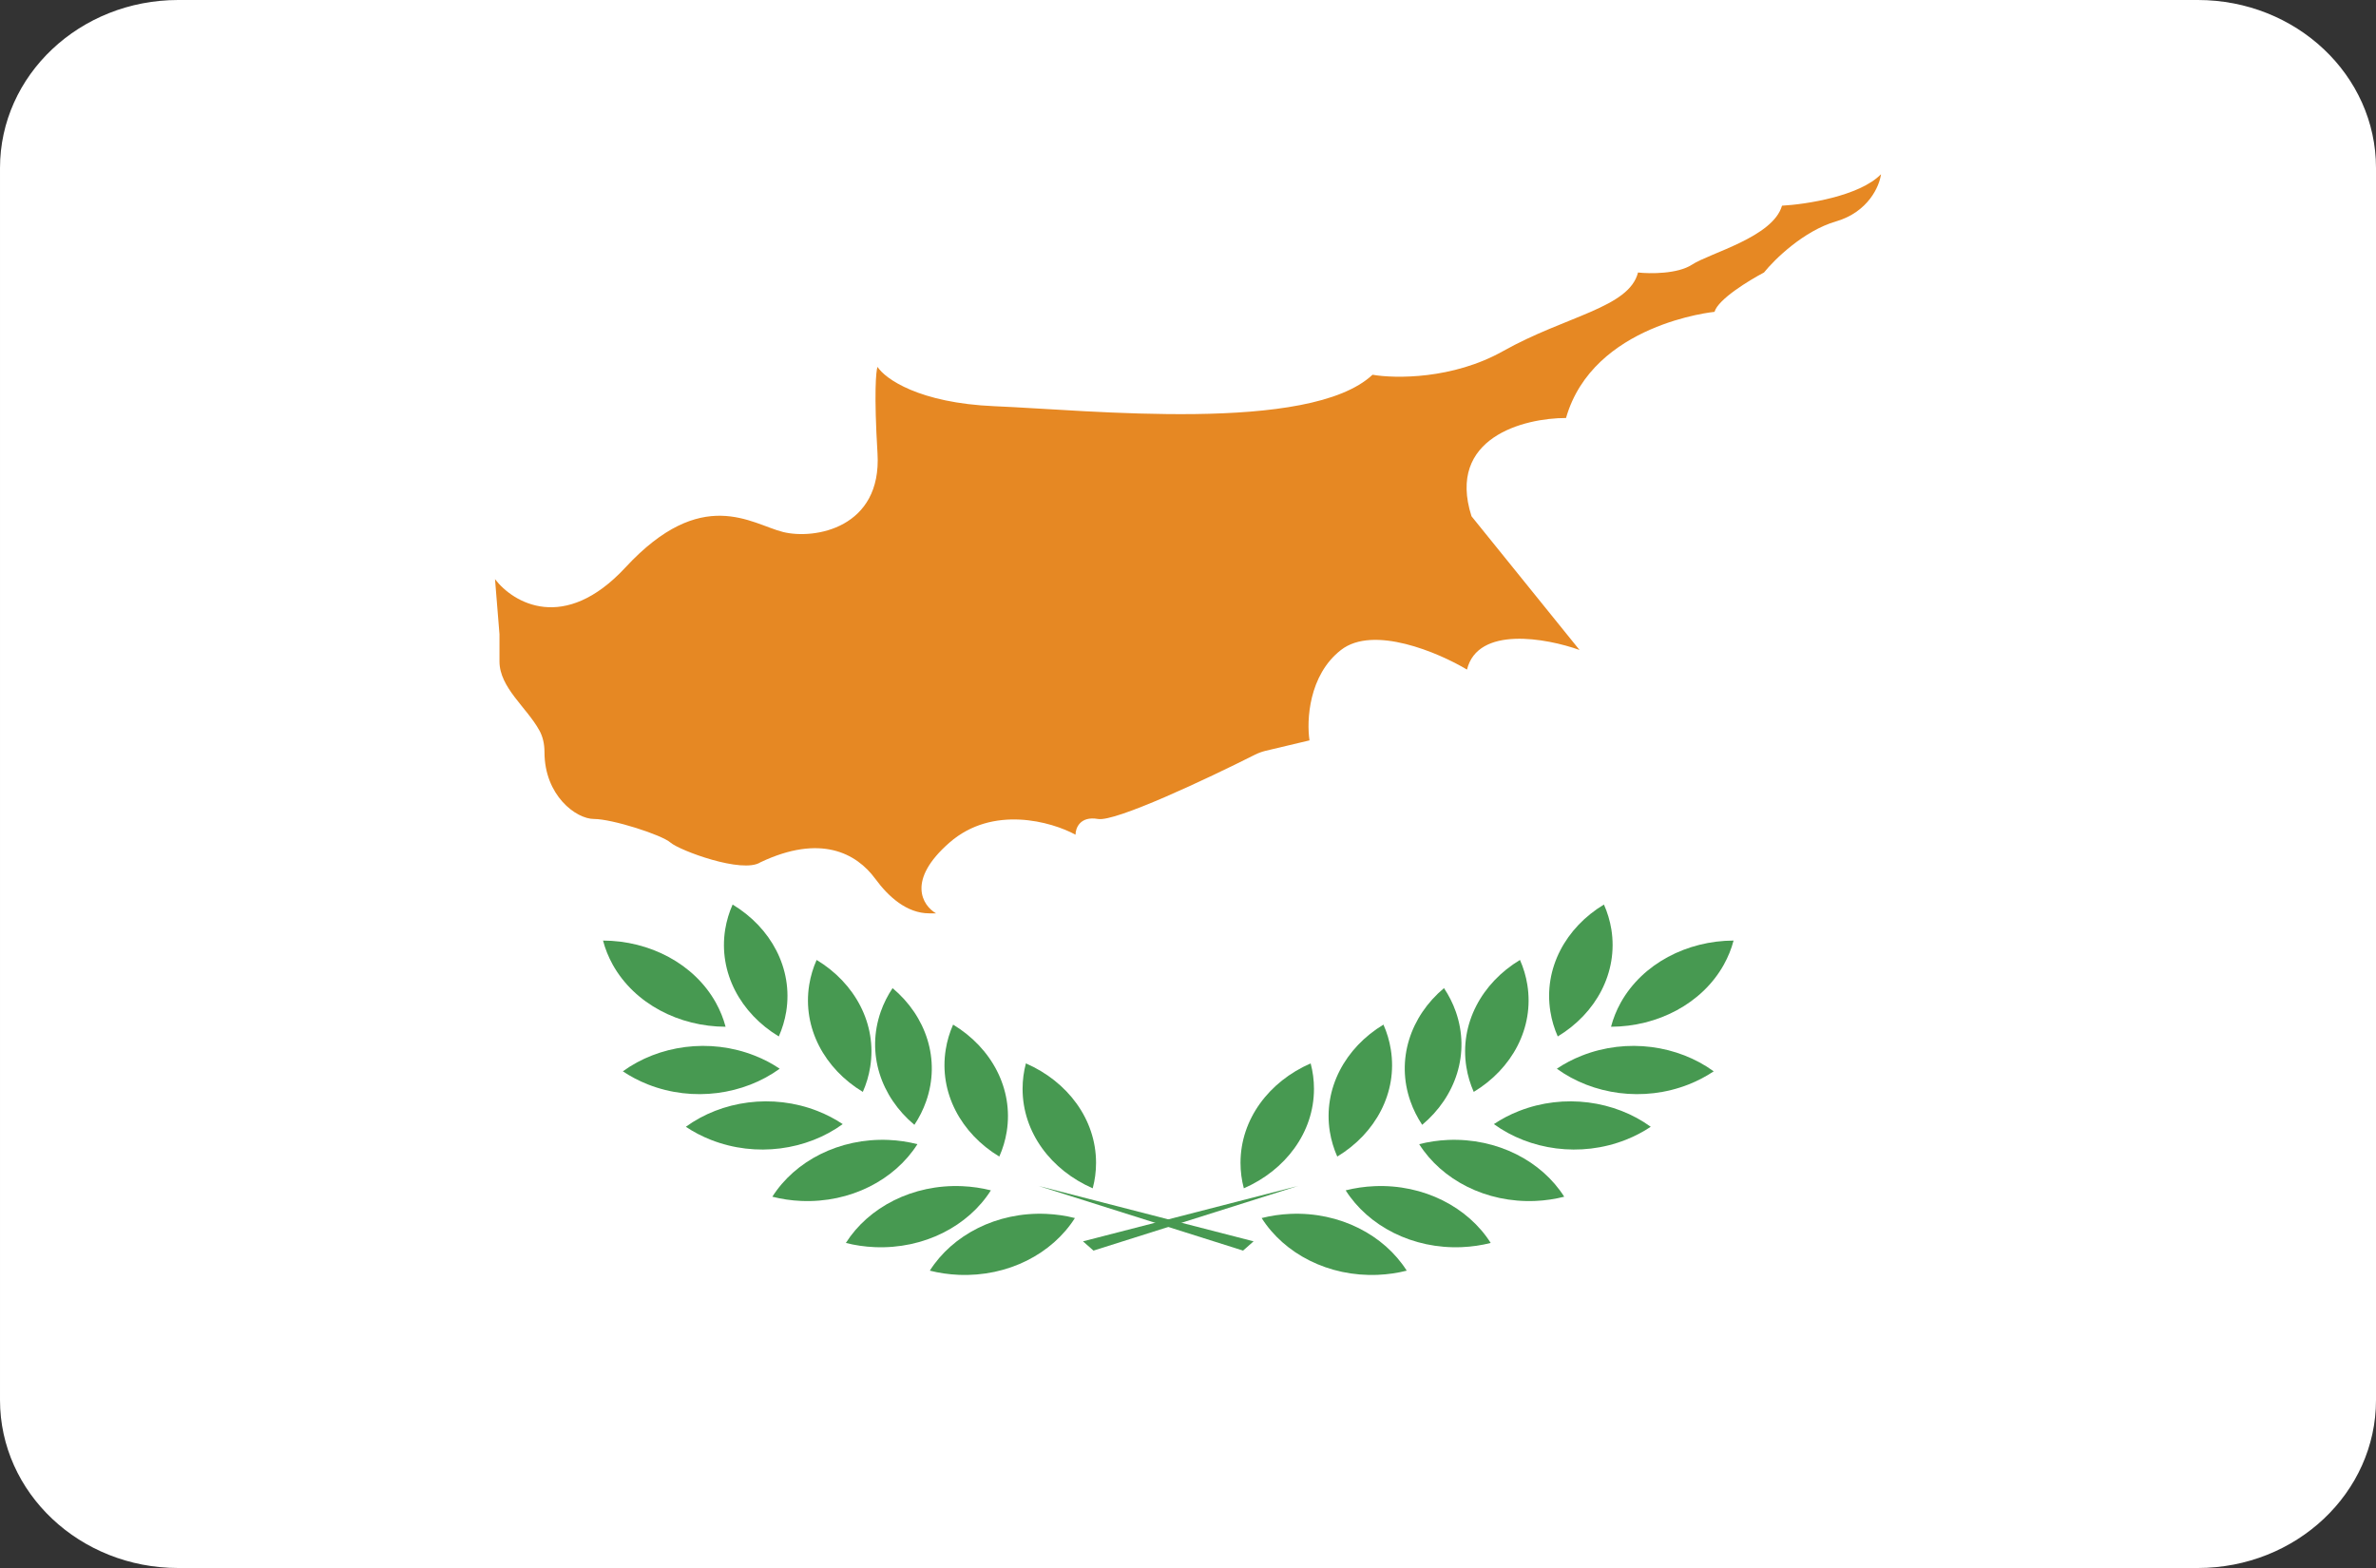 <svg width="50" height="33" viewBox="0 0 50 33" fill="none" xmlns="http://www.w3.org/2000/svg">
<rect x="0" y="0" width="50" height="33" fill="#333333" stroke="none"/>
<g clip-path="url(#clip0_1_4227)">
<path d="M46.25 0H3.75C1.679 0 9.15527e-05 1.583 9.15527e-05 3.536V29.465C9.15527e-05 31.417 1.679 33 3.75 33H46.25C48.321 33 50 31.417 50 29.465V3.536C50 1.583 48.321 0 46.25 0Z" fill="white"/>
<path d="M13.163 11.941C11.875 13.331 10.796 12.686 10.417 12.189L10.511 13.348V13.92C10.511 14.472 11.086 14.89 11.351 15.374C11.418 15.495 11.458 15.645 11.458 15.83C11.458 16.74 12.121 17.236 12.5 17.236C12.879 17.236 13.921 17.567 14.11 17.733C14.299 17.898 15.625 18.395 16.004 18.147C17.265 17.55 18.021 17.953 18.42 18.496C18.697 18.874 19.084 19.222 19.554 19.222H19.697C19.413 19.057 19.072 18.527 19.981 17.733C20.89 16.939 22.128 17.292 22.633 17.567C22.633 17.43 22.727 17.17 23.106 17.236C23.472 17.3 25.397 16.393 26.41 15.883C26.48 15.848 26.554 15.821 26.63 15.802L27.557 15.582C27.494 15.168 27.538 14.208 28.22 13.679C28.901 13.149 30.271 13.734 30.871 14.092C31.099 13.166 32.544 13.43 33.239 13.679L30.966 10.865C30.436 9.21 32.071 8.797 32.955 8.797C33.523 6.811 36.08 6.563 36.08 6.563C36.155 6.298 36.806 5.901 37.121 5.735C37.342 5.46 37.955 4.858 38.636 4.66C39.318 4.461 39.552 3.915 39.583 3.667C39.129 4.13 38.005 4.301 37.5 4.329C37.311 4.991 35.985 5.322 35.606 5.57C35.303 5.768 34.722 5.763 34.47 5.735C34.28 6.48 32.955 6.645 31.629 7.39C30.568 7.986 29.356 7.969 28.883 7.887C27.557 9.128 22.917 8.631 20.928 8.549C19.337 8.482 18.624 7.969 18.466 7.721C18.434 7.804 18.39 8.284 18.466 9.541C18.561 11.114 17.14 11.362 16.477 11.196C15.814 11.031 14.773 10.203 13.163 11.941Z" fill="#E68823"/>
<path fill-rule="evenodd" clip-rule="evenodd" d="M26.175 25.009C27.05 24.628 27.651 23.834 27.651 22.917C27.651 22.732 27.627 22.552 27.581 22.38C26.706 22.761 26.105 23.555 26.105 24.472C26.105 24.657 26.129 24.837 26.175 25.009Z" fill="#479951"/>
<path fill-rule="evenodd" clip-rule="evenodd" d="M29.603 26.742C29.127 25.992 28.197 25.502 27.156 25.547C26.946 25.556 26.744 25.586 26.55 25.635C27.026 26.386 27.956 26.875 28.997 26.83C29.207 26.821 29.41 26.791 29.603 26.742Z" fill="#479951"/>
<path fill-rule="evenodd" clip-rule="evenodd" d="M31.37 26.159C30.895 25.409 29.965 24.919 28.924 24.964C28.714 24.973 28.511 25.003 28.318 25.052C28.794 25.802 29.724 26.292 30.765 26.247C30.974 26.238 31.177 26.208 31.37 26.159Z" fill="#479951"/>
<path fill-rule="evenodd" clip-rule="evenodd" d="M32.917 25.186C32.442 24.436 31.511 23.947 30.47 23.991C30.261 24 30.058 24.031 29.865 24.08C30.34 24.83 31.27 25.32 32.312 25.275C32.521 25.266 32.724 25.235 32.917 25.186Z" fill="#479951"/>
<path fill-rule="evenodd" clip-rule="evenodd" d="M34.738 23.714C33.985 23.167 32.916 23.008 31.964 23.383C31.773 23.458 31.596 23.551 31.437 23.658C32.19 24.205 33.258 24.364 34.21 23.989C34.401 23.914 34.578 23.821 34.738 23.714Z" fill="#479951"/>
<path fill-rule="evenodd" clip-rule="evenodd" d="M36.063 22.547C35.31 22 34.242 21.841 33.29 22.216C33.099 22.291 32.922 22.384 32.762 22.492C33.515 23.039 34.584 23.198 35.535 22.823C35.727 22.747 35.903 22.654 36.063 22.547Z" fill="#479951"/>
<path fill-rule="evenodd" clip-rule="evenodd" d="M36.481 19.795C35.505 19.798 34.567 20.277 34.107 21.1C34.015 21.266 33.947 21.437 33.902 21.609C34.878 21.606 35.815 21.127 36.275 20.304C36.367 20.138 36.436 19.968 36.481 19.795Z" fill="#479951"/>
<path d="M27.32 24.958L22.79 26.125L23.011 26.32L27.32 24.958Z" fill="#479951"/>
<path fill-rule="evenodd" clip-rule="evenodd" d="M28.141 24.341C28.946 23.855 29.415 22.995 29.268 22.087C29.239 21.904 29.186 21.729 29.113 21.564C28.308 22.05 27.839 22.91 27.985 23.818C28.015 24.001 28.068 24.176 28.141 24.341Z" fill="#479951"/>
<path fill-rule="evenodd" clip-rule="evenodd" d="M29.928 23.673C30.636 23.081 30.944 22.167 30.635 21.29C30.573 21.114 30.489 20.949 30.387 20.796C29.68 21.388 29.372 22.303 29.681 23.179C29.743 23.355 29.827 23.521 29.928 23.673Z" fill="#479951"/>
<path fill-rule="evenodd" clip-rule="evenodd" d="M31.013 22.98C31.819 22.494 32.287 21.634 32.141 20.726C32.112 20.543 32.059 20.368 31.986 20.203C31.18 20.689 30.712 21.549 30.858 22.457C30.887 22.64 30.94 22.815 31.013 22.98Z" fill="#479951"/>
<path fill-rule="evenodd" clip-rule="evenodd" d="M32.781 21.813C33.586 21.327 34.055 20.467 33.909 19.559C33.879 19.376 33.826 19.201 33.753 19.037C32.948 19.522 32.479 20.382 32.626 21.29C32.655 21.473 32.708 21.648 32.781 21.813Z" fill="#479951"/>
<path fill-rule="evenodd" clip-rule="evenodd" d="M22.995 25.009C22.12 24.628 21.519 23.834 21.519 22.917C21.519 22.732 21.543 22.552 21.589 22.38C22.464 22.761 23.065 23.555 23.065 24.472C23.065 24.657 23.041 24.837 22.995 25.009Z" fill="#479951"/>
<path fill-rule="evenodd" clip-rule="evenodd" d="M19.567 26.742C20.043 25.992 20.973 25.502 22.014 25.547C22.224 25.556 22.427 25.586 22.62 25.635C22.144 26.386 21.214 26.875 20.173 26.83C19.963 26.821 19.761 26.791 19.567 26.742Z" fill="#479951"/>
<path fill-rule="evenodd" clip-rule="evenodd" d="M17.8 26.159C18.275 25.409 19.206 24.919 20.247 24.964C20.456 24.973 20.659 25.003 20.852 25.052C20.377 25.802 19.447 26.292 18.405 26.247C18.196 26.238 17.993 26.208 17.8 26.159Z" fill="#479951"/>
<path fill-rule="evenodd" clip-rule="evenodd" d="M16.253 25.186C16.729 24.436 17.659 23.947 18.7 23.991C18.91 24 19.112 24.031 19.306 24.08C18.83 24.83 17.9 25.32 16.859 25.275C16.649 25.266 16.446 25.235 16.253 25.186Z" fill="#479951"/>
<path fill-rule="evenodd" clip-rule="evenodd" d="M14.433 23.714C15.185 23.167 16.254 23.008 17.206 23.383C17.397 23.458 17.574 23.551 17.734 23.658C16.981 24.205 15.912 24.364 14.96 23.989C14.769 23.914 14.592 23.821 14.433 23.714Z" fill="#479951"/>
<path fill-rule="evenodd" clip-rule="evenodd" d="M13.107 22.547C13.86 22 14.929 21.841 15.88 22.216C16.072 22.291 16.248 22.384 16.408 22.492C15.655 23.039 14.586 23.198 13.635 22.823C13.443 22.747 13.267 22.654 13.107 22.547Z" fill="#479951"/>
<path fill-rule="evenodd" clip-rule="evenodd" d="M12.69 19.795C13.666 19.798 14.603 20.277 15.063 21.1C15.155 21.266 15.224 21.437 15.269 21.609C14.292 21.606 13.355 21.127 12.895 20.304C12.803 20.138 12.735 19.968 12.69 19.795Z" fill="#479951"/>
<path d="M21.85 24.958L26.38 26.125L26.159 26.32L21.85 24.958Z" fill="#479951"/>
<path fill-rule="evenodd" clip-rule="evenodd" d="M21.029 24.341C20.224 23.855 19.755 22.995 19.902 22.087C19.931 21.904 19.984 21.729 20.057 21.564C20.862 22.05 21.331 22.91 21.185 23.818C21.155 24.001 21.103 24.176 21.029 24.341Z" fill="#479951"/>
<path fill-rule="evenodd" clip-rule="evenodd" d="M19.242 23.673C18.534 23.081 18.227 22.167 18.535 21.29C18.597 21.114 18.681 20.949 18.783 20.796C19.49 21.388 19.798 22.303 19.489 23.179C19.427 23.355 19.344 23.521 19.242 23.673Z" fill="#479951"/>
<path fill-rule="evenodd" clip-rule="evenodd" d="M18.157 22.98C17.352 22.494 16.883 21.634 17.029 20.726C17.059 20.543 17.111 20.368 17.185 20.203C17.99 20.689 18.459 21.549 18.312 22.457C18.283 22.64 18.23 22.815 18.157 22.98Z" fill="#479951"/>
<path fill-rule="evenodd" clip-rule="evenodd" d="M16.389 21.813C15.584 21.327 15.115 20.467 15.261 19.559C15.291 19.376 15.344 19.201 15.417 19.037C16.222 19.522 16.691 20.382 16.545 21.29C16.515 21.473 16.462 21.648 16.389 21.813Z" fill="#479951"/>
</g>
<defs>
<clipPath id="clip0_1_4227">
<rect width="50" height="33" rx="2" fill="white"/>
</clipPath>
</defs>
</svg>
